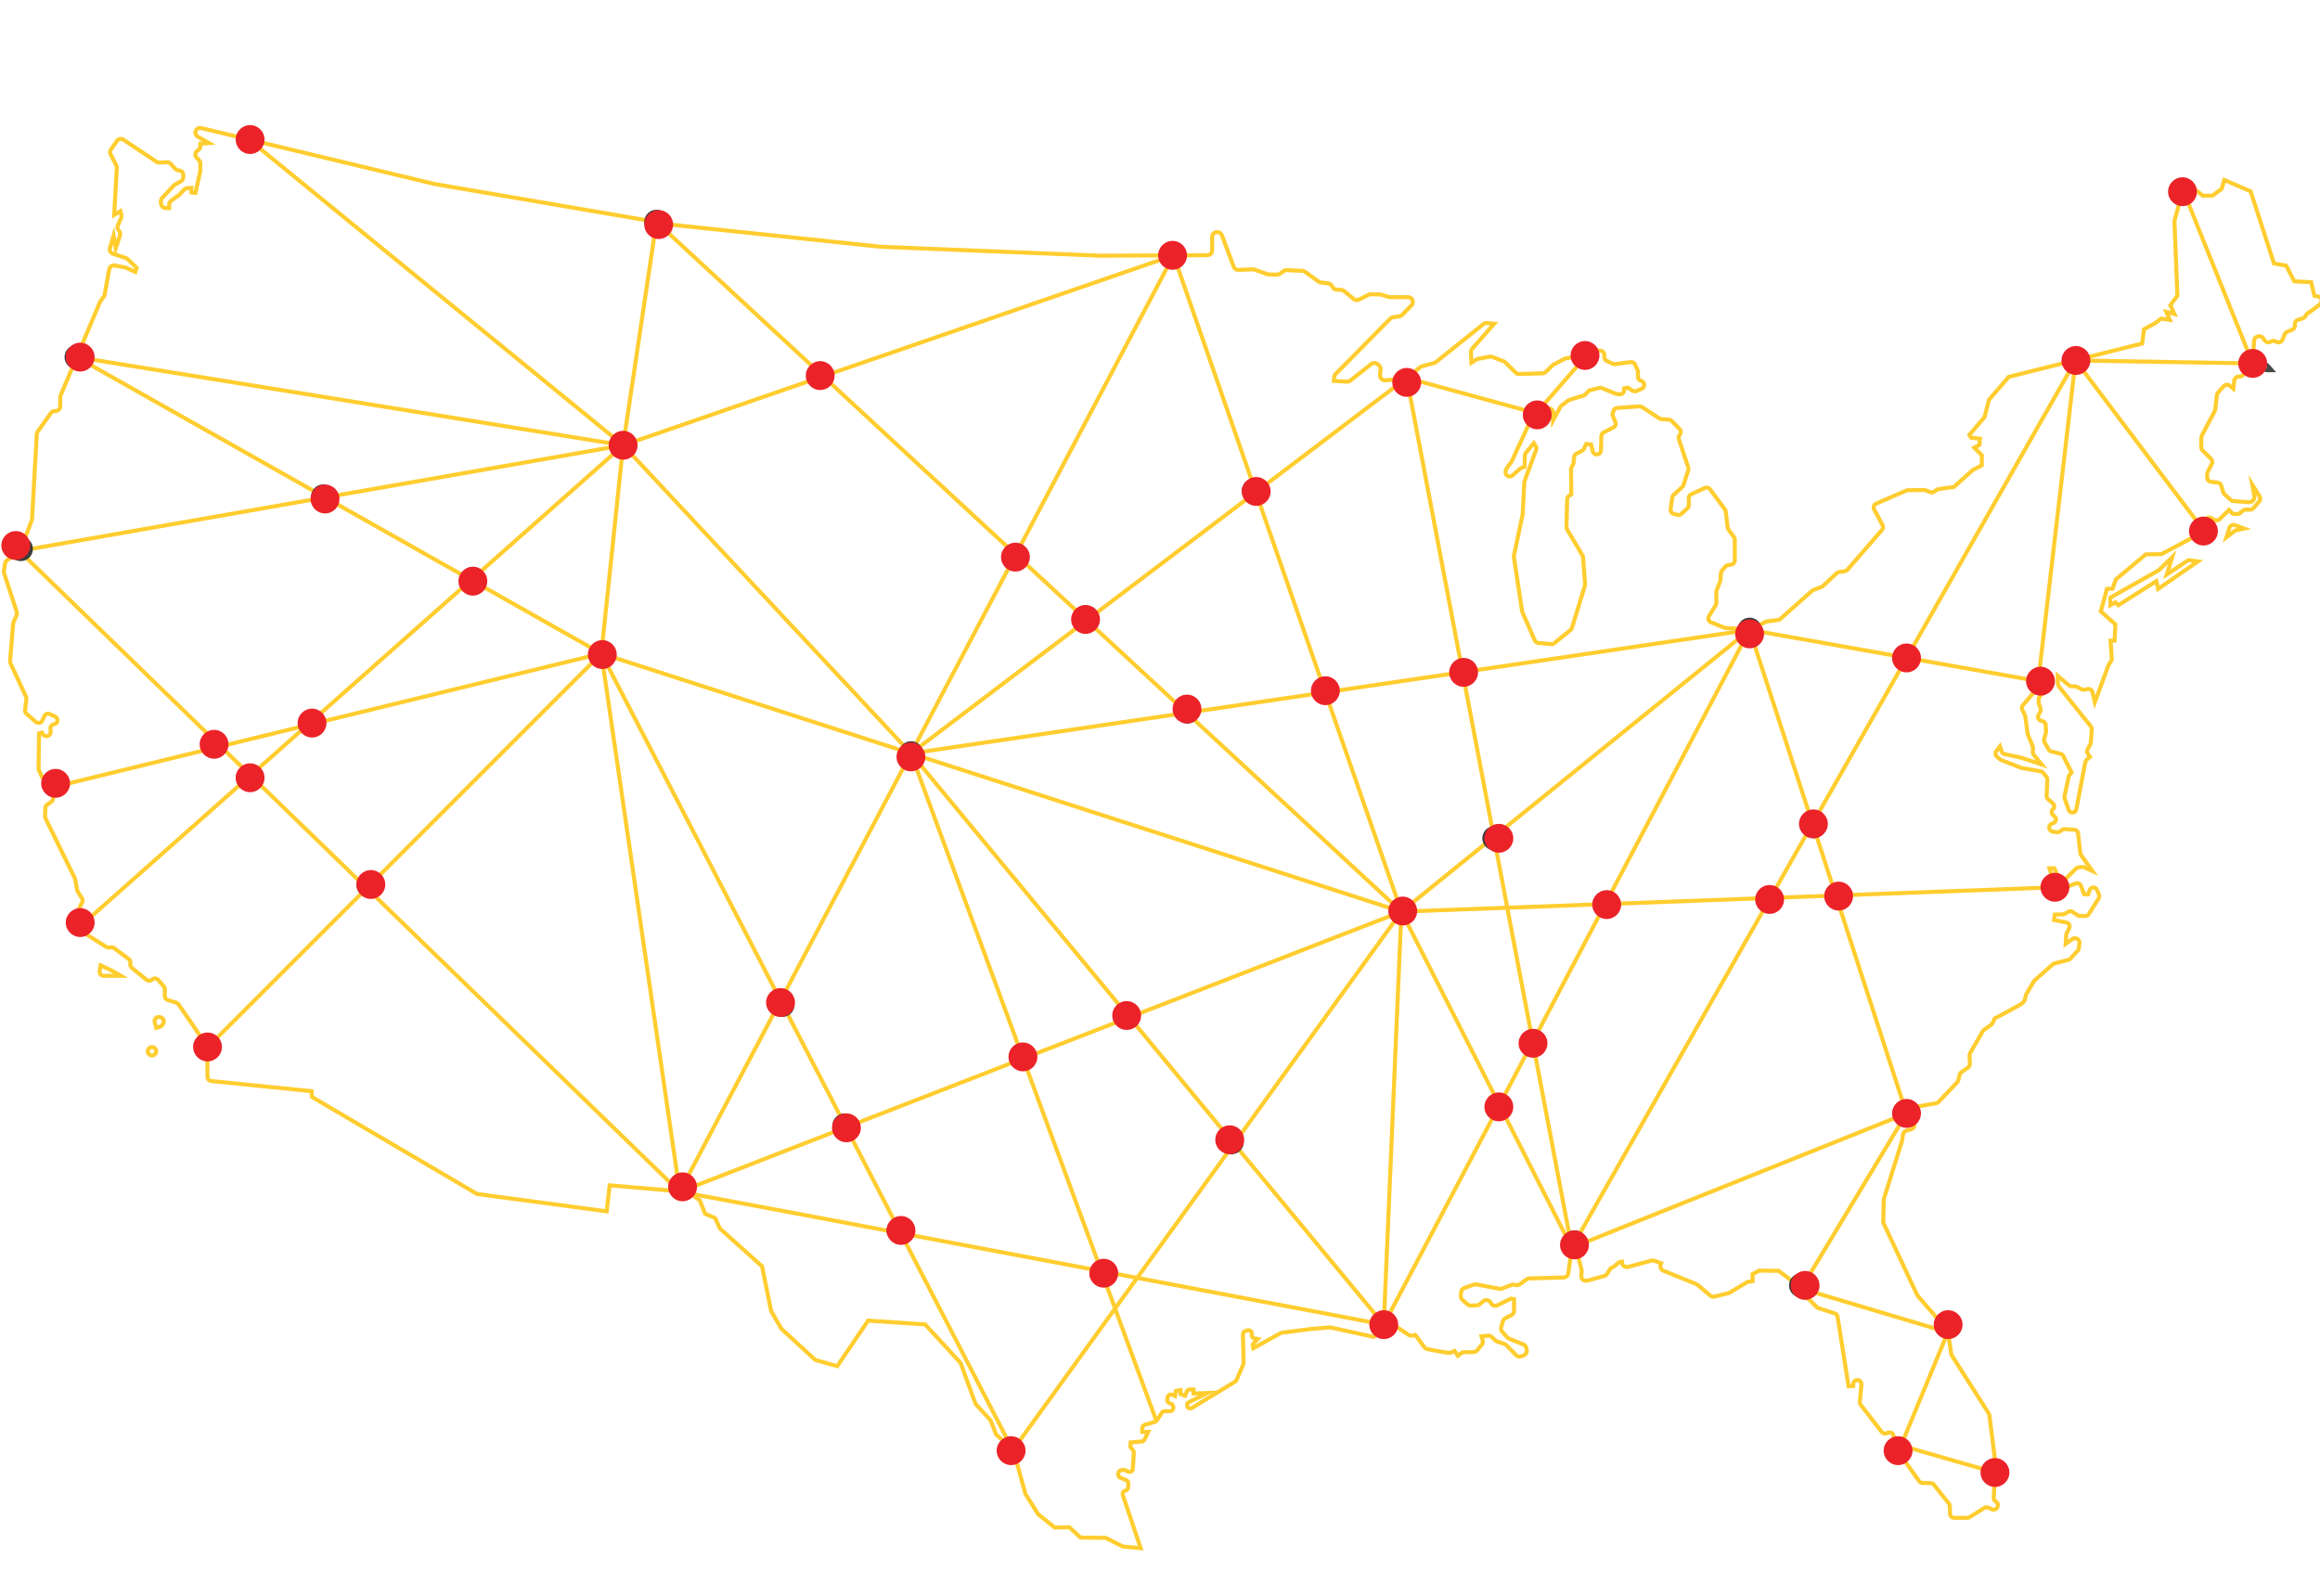 <?xml version="1.0" encoding="utf-8"?>
<!-- Generator: Adobe Illustrator 24.0.2, SVG Export Plug-In . SVG Version: 6.00 Build 0)  -->
<svg version="1.1" id="Layer_1" xmlns="http://www.w3.org/2000/svg" xmlns:xlink="http://www.w3.org/1999/xlink" x="0px" y="0px"
	 width="804px" height="553px" viewBox="0 0 804 553" style="enable-background:new 0 0 804 553;" xml:space="preserve">
<style type="text/css">
	.st0{fill:none;stroke:#FFCD2F;stroke-width:1.397;stroke-miterlimit:10;}
	.st1{fill:none;stroke:#484848;stroke-width:1.397;stroke-miterlimit:10;}
	.st2{fill:#3A3B3A;}
	.st3{fill:#EB2329;}
</style>
<g>
	<path class="st0" d="M19.07,248.33l-1.78-0.83c-0.73-0.34-1.6-0.02-1.94,0.72l-0.66,1.47c-0.4,0.89-1.55,1.14-2.28,0.5l-3.22-2.81
		c-0.36-0.31-0.54-0.78-0.49-1.25l0.44-3.92c0.03-0.26-0.01-0.53-0.13-0.77l-5.4-11.59c-0.11-0.23-0.15-0.48-0.13-0.73l1.08-13
		c0.01-0.16,0.05-0.32,0.12-0.47l1.09-2.46c0.14-0.33,0.16-0.7,0.05-1.04L1.3,198.29l0.46-3.02c0.06-0.41,0.29-0.79,0.62-1.04
		l4.29-3.27c0.24-0.18,0.42-0.43,0.53-0.71l3.79-9.86c0.06-0.16,0.1-0.32,0.11-0.49l1.65-29.45c0.02-0.31,0.12-0.6,0.3-0.85
		l4.6-6.46c0.3-0.43,0.8-0.68,1.32-0.68h0.27c0.89,0,1.62-0.73,1.62-1.62v-3.13c0-0.22,0.04-0.43,0.13-0.63l13.62-32.33
		c0.05-0.11,0.11-0.22,0.18-0.32l1.18-1.62c0.14-0.2,0.24-0.42,0.28-0.66l1.61-8.84c0.16-0.89,1.02-1.47,1.9-1.3l3.57,0.69
		c0.12,0.02,0.24,0.06,0.35,0.11l3.21,1.43l0.47-1.41l-3.12-3.03c-0.18-0.17-0.39-0.3-0.62-0.38l-4.46-1.46
		c-0.83-0.27-1.29-1.15-1.05-1.99l1.26-4.32l0.75,4.32l1.45-4.34c0.15-0.46,0.09-0.97-0.17-1.38l-0.43-0.68
		c-0.29-0.46-0.33-1.04-0.11-1.53l1.1-2.45c0.15-0.33,0.18-0.7,0.09-1.06l-0.33-1.33l-2.16,1.32l0.92-16.38
		c0.02-0.29-0.05-0.58-0.18-0.84l-1.97-3.81c-0.28-0.54-0.23-1.18,0.11-1.68l2.1-2.98c0.51-0.72,1.49-0.9,2.22-0.42l11.49,7.66
		c0.29,0.19,0.63,0.29,0.98,0.27l2.57-0.13c0.48-0.02,0.94,0.16,1.26,0.51l1.69,1.81c0.28,0.3,0.65,0.48,1.05,0.51l0.23,0.02
		c0.84,0.07,1.49,0.77,1.49,1.61v0.75c0,0.59-0.32,1.13-0.83,1.41l-2.14,1.2c-0.15,0.08-0.28,0.19-0.4,0.31l-3.96,4.28
		c-0.3,0.33-0.46,0.76-0.43,1.2l0.05,0.76c0.05,0.83,0.73,1.49,1.56,1.51l1.26,0.04v-1.24c0-0.52,0.25-1,0.66-1.31l2.7-1.97
		c0.08-0.06,0.15-0.12,0.21-0.19l1.64-1.71c0.27-0.28,0.63-0.46,1.02-0.49l1.46-0.13v1.6l1.41,0.19l1.65-7.44
		c0.03-0.12,0.04-0.23,0.04-0.35v-2.46c0-0.42-0.16-0.82-0.45-1.12l-0.81-0.83c-0.71-0.73-0.57-1.93,0.29-2.49l0.23-0.15
		c0.46-0.3,0.74-0.81,0.74-1.36v-0.9l3.01-0.19l-3.9-2.24c-0.33-0.19-0.59-0.49-0.72-0.85l0,0c-0.44-1.21,0.65-2.43,1.9-2.12
		l80.95,19.4c0.03,0.01,0.07,0.02,0.1,0.02L233.81,78l71.33,7.52l76.13,3.1l37.14-0.18c0.92,0,1.67-0.75,1.67-1.68v-4.63
		c0-0.97,0.82-1.74,1.78-1.67l0.14,0.01c0.66,0.04,1.24,0.47,1.47,1.09l4.08,10.9c0.25,0.68,0.92,1.12,1.65,1.09l4.85-0.21
		c0.21-0.01,0.43,0.02,0.63,0.09l4.52,1.59c0.17,0.06,0.34,0.09,0.51,0.09l2.84,0.07c0.36,0.01,0.72-0.1,1.01-0.31l1.33-0.94
		c0.3-0.22,0.67-0.32,1.04-0.31l5.41,0.24c0.33,0.01,0.65,0.12,0.91,0.32l4.69,3.4c0.23,0.17,0.5,0.27,0.78,0.31l2.55,0.32
		c0.5,0.06,0.94,0.34,1.21,0.76l0.42,0.65c0.3,0.47,0.81,0.76,1.36,0.78l1.46,0.05c0.37,0.01,0.72,0.15,1.01,0.38l3.42,2.8
		c0.51,0.42,1.22,0.5,1.81,0.2l3.35-1.68c0.25-0.12,0.52-0.18,0.79-0.18l3.11,0.08c0.15,0,0.3,0.03,0.44,0.07l2.65,0.8
		c0.16,0.05,0.32,0.07,0.49,0.07h6.16c0.23,0,0.47,0.05,0.68,0.14l0,0c1.07,0.48,1.34,1.87,0.52,2.71l-3.26,3.32
		c-0.26,0.26-0.6,0.43-0.96,0.48l-2.17,0.31c-0.36,0.05-0.7,0.22-0.96,0.48l-18.92,19.19c-0.27,0.27-0.44,0.63-0.48,1.02l-0.13,1.38
		l4.54,0.25c0.41,0.02,0.81-0.11,1.13-0.36l7.31-5.77c0.65-0.51,1.56-0.48,2.17,0.08l0.49,0.44c0.39,0.36,0.59,0.88,0.54,1.41
		l-0.19,1.88c-0.1,1.04,0.75,1.92,1.79,1.84l6.52-0.48c0.33-0.02,0.65-0.15,0.92-0.36l4.68-3.7c0.18-0.14,0.38-0.24,0.6-0.3
		l4.22-1.14c0.22-0.06,0.43-0.17,0.61-0.31l16.57-13.24c0.29-0.23,0.66-0.34,1.03-0.31l2.62,0.23l-7.7,8.77
		c-0.25,0.28-0.37,0.64-0.36,1.01l0.16,3.74l1.83-1.16c0.16-0.1,0.34-0.17,0.52-0.2l4.11-0.73c0.26-0.05,0.53-0.02,0.77,0.08
		l3.95,1.53c0.18,0.07,0.35,0.18,0.49,0.31l3.77,3.69c0.28,0.27,0.66,0.42,1.05,0.41l8.23-0.25c0.36-0.01,0.7-0.16,0.96-0.41
		l2.46-2.38c0.1-0.1,0.21-0.18,0.34-0.24l3.91-2.04c0.15-0.08,0.31-0.13,0.48-0.15l6.58-0.88c0.14-0.02,0.28-0.06,0.42-0.12
		l3.31-1.54c0.22-0.1,0.47-0.15,0.71-0.13l0.83,0.06c0.75,0.06,1.34,0.68,1.34,1.44v0.76c0,0.55,0.32,1.06,0.81,1.3l2.09,1.01
		c0.25,0.12,0.54,0.17,0.82,0.13l4.55-0.6l0.94-0.09c0.62-0.06,1.21,0.29,1.46,0.85l0.87,1.96c0.08,0.18,0.12,0.38,0.12,0.58v1.7
		c0,0.6,0.38,1.15,0.95,1.35l0.28,0.1c1.22,0.45,1.27,2.16,0.08,2.68l-1.82,0.79c-0.44,0.19-0.95,0.15-1.35-0.11l-1.7-1.09
		l-1.22,0.28l-0.03,0.68c-0.04,0.85-0.79,1.48-1.63,1.37l-1.07-0.14c-0.12-0.02-0.24-0.05-0.36-0.1l-4.65-1.91
		c-0.29-0.12-0.6-0.14-0.91-0.06l-3.15,0.81c-0.28,0.07-0.53,0.23-0.72,0.44l-0.85,0.96c-0.18,0.2-0.41,0.35-0.66,0.43l-4.9,1.5
		c-0.17,0.05-0.32,0.13-0.46,0.23l-2.37,1.81c-0.16,0.12-0.3,0.28-0.39,0.46l-2.48,4.61v-2.72c0-1.12-1.22-1.81-2.18-1.24
		l-1.95,1.16c-0.19,0.11-0.4,0.18-0.62,0.2l-1.08,0.09c-0.52,0.04-0.97,0.36-1.19,0.83l-7.29,15.83c-0.04,0.09-0.09,0.18-0.15,0.26
		l-1.61,2.17c-0.12,0.16-0.21,0.35-0.25,0.55l-0.13,0.58c-0.3,1.36,1.31,2.31,2.36,1.39l2.81-2.47l1.41-0.56l0.08-3.92
		c0.01-0.32,0.12-0.64,0.33-0.89l2.78-3.37l0.67,1.09c0.23,0.38,0.28,0.84,0.12,1.25l-4,10.79c-0.05,0.14-0.08,0.28-0.09,0.43
		l-0.55,10.94c0,0.08-0.01,0.15-0.03,0.23l-3.02,14.29c-0.04,0.17-0.04,0.34-0.01,0.52l2.85,18.73c0.02,0.13,0.05,0.25,0.11,0.36
		l4.28,9.76c0.21,0.48,0.66,0.81,1.18,0.86l4.49,0.43c0.38,0.04,0.75-0.08,1.05-0.32l5.69-4.61c0.22-0.18,0.39-0.42,0.47-0.7
		l4.49-14.64c0.05-0.17,0.07-0.35,0.06-0.53l-0.71-9.35c-0.02-0.22-0.08-0.44-0.2-0.63l-5.35-9.03c-0.14-0.23-0.21-0.5-0.2-0.77
		l0.25-9.64c0.01-0.47,0.25-0.9,0.64-1.16l0.79-0.52l-0.09-8.73c0-0.25,0.06-0.5,0.19-0.72l0.51-0.9c0.1-0.18,0.16-0.37,0.18-0.58
		l0.18-2.02c0.04-0.49,0.33-0.92,0.76-1.14l2.07-1.1c0.28-0.15,0.51-0.39,0.64-0.68l0.74-1.62l1.69,0.19l0.55,2.33
		c0.27,1.16,1.76,1.51,2.52,0.58l0,0c0.2-0.25,0.32-0.55,0.33-0.87l0.15-4.96c0.02-0.52,0.31-1,0.78-1.24l3.42-1.77
		c0.67-0.35,0.96-1.15,0.67-1.84l-0.87-2.08c-0.14-0.32-0.15-0.68-0.04-1.01l0.28-0.83c0.18-0.55,0.68-0.94,1.27-0.98l7.67-0.55
		c0.31-0.02,0.63,0.06,0.89,0.23l6.05,3.95c0.2,0.13,0.43,0.21,0.68,0.23l2.66,0.21c0.35,0.03,0.67,0.18,0.92,0.43l2.75,2.82
		c0.48,0.49,0.55,1.24,0.17,1.81l-0.28,0.41c-0.25,0.37-0.31,0.83-0.17,1.26l3.29,9.87c0.1,0.29,0.1,0.61,0,0.91l-1.71,5.21
		c-0.08,0.23-0.21,0.44-0.39,0.61l-3.01,2.78c-0.24,0.22-0.4,0.53-0.45,0.85l-0.59,4.07c-0.1,0.71,0.34,1.4,1.03,1.59l1.3,0.37
		c0.48,0.14,1,0.02,1.37-0.32l2.13-1.94c0.3-0.27,0.47-0.66,0.47-1.07v-2.48c0-0.56,0.33-1.07,0.83-1.31l4.77-2.22
		c0.62-0.29,1.36-0.1,1.77,0.45l5.18,7.02c0.15,0.2,0.24,0.44,0.27,0.69l0.66,5.55c0.03,0.24,0.12,0.48,0.26,0.67l1.95,2.7
		c0.18,0.25,0.27,0.54,0.27,0.84v7.23c0,0.71-0.51,1.31-1.21,1.42l-1.17,0.19c-0.34,0.06-0.66,0.23-0.88,0.5l-1.23,1.48
		c-0.2,0.24-0.31,0.53-0.33,0.84l-0.15,2.39c-0.01,0.16-0.04,0.31-0.1,0.45l-1.22,3c-0.07,0.17-0.11,0.36-0.11,0.54v3.91
		c0,0.27-0.07,0.53-0.21,0.76l-2.36,3.83c-0.47,0.76-0.14,1.76,0.69,2.1l4.77,1.91c0.14,0.06,0.29,0.09,0.44,0.1l8.2,0.52
		c0.26,0.02,0.53-0.04,0.76-0.16l4.77-2.51c0.15-0.08,0.32-0.13,0.49-0.15l3.81-0.48c0.29-0.04,0.56-0.16,0.78-0.35l11.03-9.78
		c0.13-0.11,0.27-0.2,0.43-0.26l2.89-1.12c0.17-0.07,0.33-0.16,0.46-0.29l4.82-4.48c0.22-0.2,0.5-0.34,0.8-0.37l1.91-0.25
		c0.35-0.05,0.67-0.22,0.9-0.48l12.05-13.87c0.39-0.45,0.47-1.1,0.18-1.63l-2.92-5.45c-0.4-0.74-0.08-1.67,0.7-2.01l10.42-4.52
		c0.17-0.08,0.36-0.12,0.55-0.12l5.61-0.09c0.2,0,0.4,0.04,0.58,0.11l1.47,0.62c0.44,0.18,0.94,0.14,1.34-0.11l1.16-0.74
		c0.18-0.11,0.37-0.18,0.58-0.21l5.23-0.71l6.48-5.83l3.2-1.69v-3.48l-2.63-2.63l1.79-0.94l0.19-2.16l-3.1-0.38l-0.56-0.94l5.26-6.2
		l1.5-5.92l6.86-7.99l46.24-11.56l0.66-4.98l3.85-2.07l2.07-1.6l3.01,0.47l-1.22-2.82l2.82,0.75l-1.41-3.01l2.44-3.29l-1.03-25.94
		l3.01-10.81l3.1-0.85l3.76,2.91h3.29l3.2-2.35l0.94-3.1l9.12,3.95l8.08,25l4.23,0.75l2.82,5.45l5.83,0.28l1.13,4.7l2.44,0.56v1.3
		c0,0.48-0.23,0.93-0.61,1.22l-3.05,2.27l-1.22,0.75l-0.82,1.17c-0.2,0.28-0.48,0.48-0.81,0.58l-1.6,0.47
		c-0.65,0.19-1.09,0.78-1.09,1.46v0.59c0,0.61-0.36,1.16-0.92,1.4l-1.8,0.77c-0.36,0.16-0.65,0.45-0.8,0.81l-0.77,1.86
		c-0.32,0.78-1.22,1.15-2,0.81l-0.59-0.25c-0.4-0.17-0.86-0.16-1.25,0.03l-0.41,0.19c-0.66,0.31-1.45,0.12-1.88-0.47l-0.65-0.89
		c-0.4-0.54-1.11-0.76-1.74-0.53l-0.34,0.12c-0.57,0.21-0.97,0.74-1,1.34l-0.43,7.76c-0.04,0.78-0.68,1.41-1.46,1.43l0,0
		c-0.77,0.03-1.39,0.62-1.46,1.38l-0.04,0.47c-0.07,0.75-0.67,1.33-1.42,1.38l-0.62,0.04c-0.74,0.04-1.34,0.61-1.42,1.34l-0.33,2.87
		l-1.22-1.03c-0.63-0.53-1.56-0.46-2.11,0.15l-1.98,2.21c-0.21,0.23-0.34,0.53-0.38,0.84l-0.57,4.97c-0.02,0.19-0.08,0.37-0.16,0.53
		l-4.49,8.55c-0.11,0.21-0.17,0.44-0.17,0.67l-0.07,3.32c-0.01,0.41,0.15,0.81,0.44,1.11l2.98,2.98c0.47,0.47,0.58,1.19,0.27,1.78
		l-1.46,2.79c-0.12,0.23-0.18,0.49-0.17,0.75l0.04,1.19c0.02,0.76,0.61,1.38,1.36,1.46l2.19,0.23c0.61,0.06,1.11,0.48,1.29,1.06
		l0.71,2.31c0.08,0.26,0.23,0.5,0.43,0.68l2.21,2c0.25,0.23,0.57,0.36,0.91,0.39l5.45,0.38c0.5,0.03,0.98-0.18,1.29-0.57l0.2-0.25
		c0.27-0.34,0.39-0.79,0.31-1.22l-0.72-4.02l2.51,4.03c0.35,0.57,0.29,1.3-0.14,1.8l-2,2.3c-0.29,0.33-0.71,0.52-1.14,0.52h-1.55
		c-0.37,0-0.73,0.14-1.01,0.38l-0.83,0.74c-0.28,0.25-0.64,0.38-1.01,0.38h-0.92c-0.42,0-0.82-0.17-1.11-0.48l-0.87-0.93l-3.29,3.22
		c-0.5,0.49-1.26,0.57-1.85,0.21l-0.91-0.56c-0.92-0.56-2.12-0.01-2.29,1.06l-0.47,2.94c-0.07,0.47-0.37,0.88-0.79,1.1l-13.81,7.35
		l-5.45,0.09l-10.34,8.65l-1.22,3.29h-1.88l-2.16,7.8l5.08,4.51l-0.28,5.64h-1.41l0.44,6.21c0.02,0.3-0.06,0.6-0.22,0.84l-0.78,1.18
		c-0.06,0.09-0.11,0.18-0.14,0.28l-4.74,12.82l-0.83-3.54c-0.17-0.7-0.85-1.15-1.56-1.02l-1.28,0.24c-0.3,0.06-0.6,0.01-0.87-0.13
		l-1.67-0.87c-0.18-0.09-0.37-0.14-0.56-0.15l-1.4-0.06c-0.3-0.01-0.58-0.12-0.81-0.32l-3.88-3.27l0.08,2.84
		c0.01,0.29,0.11,0.58,0.3,0.81l11.13,13.9c0.21,0.26,0.32,0.6,0.29,0.94l-0.32,4.64c-0.01,0.19-0.07,0.37-0.16,0.54l-0.99,1.86
		c-0.23,0.43-0.21,0.96,0.06,1.37l0.79,1.21l-1.12,0.91c-0.25,0.2-0.41,0.48-0.47,0.79l-3.17,16.47c-0.12,0.64-0.68,1.1-1.33,1.1
		l0,0c-0.57,0-1.08-0.36-1.27-0.9l-1.43-4c-0.08-0.24-0.1-0.49-0.05-0.74l1.52-7.05l0.94-1.22l-2.92-5.75
		c-0.18-0.35-0.49-0.6-0.87-0.7l-3.27-0.84c-0.35-0.09-0.65-0.32-0.84-0.63l-1.49-2.58c-0.18-0.32-0.23-0.7-0.13-1.05l0.62-2.14
		c0.04-0.15,0.06-0.3,0.05-0.45l-0.13-2.35c-0.03-0.55-0.38-1.02-0.9-1.2l-0.85-0.3c-0.78-0.28-1.13-1.19-0.74-1.92l0.64-1.17
		c0.19-0.34,0.22-0.75,0.08-1.12l-0.54-1.45c-0.06-0.15-0.09-0.31-0.09-0.47v-1.24c0-0.32,0.11-0.62,0.32-0.87l1.68-2
		c0.28-0.34,0.38-0.79,0.27-1.22l-0.28-1.04c-0.12-0.45-0.47-0.81-0.92-0.94l-1.16-0.35l-1.51,3.83c-0.05,0.14-0.13,0.27-0.23,0.38
		l-3.7,4.33c-0.35,0.41-0.42,0.98-0.19,1.47l0.93,1.92c0.06,0.13,0.1,0.27,0.12,0.41l0.79,5.91c0.02,0.11,0.04,0.22,0.09,0.33
		l1.7,4.17c0.07,0.18,0.11,0.37,0.1,0.57l-0.06,1.44c-0.01,0.33,0.1,0.66,0.31,0.92l2.77,3.36l-6.98-2.33
		c-0.05-0.02-0.1-0.03-0.14-0.04l-5.75-1.23c-0.47-0.1-0.85-0.44-1-0.89l-0.6-1.81l-1.29,1.7c-0.44,0.57-0.34,1.39,0.21,1.85l1.19,1
		c0.11,0.1,0.24,0.17,0.38,0.22l6.9,2.69c0.08,0.03,0.17,0.06,0.26,0.07l6.5,1.11c0.33,0.06,0.62,0.23,0.83,0.49l1.15,1.46
		c0.2,0.25,0.3,0.57,0.29,0.89l-0.24,5.72c-0.02,0.4,0.15,0.8,0.45,1.06l1.71,1.52c0.56,0.49,0.61,1.35,0.11,1.9l-0.19,0.21
		c-0.49,0.56-0.44,1.41,0.12,1.91l0.57,0.51c0.77,0.68,0.53,1.94-0.44,2.28l-0.54,0.19c-0.58,0.21-0.94,0.77-0.89,1.38l0.01,0.16
		c0.05,0.62,0.53,1.13,1.14,1.22l1.5,0.23c0.35,0.05,0.71-0.03,0.99-0.24l0.84-0.61c0.26-0.19,0.57-0.28,0.89-0.25l3.37,0.25
		c0.65,0.05,1.17,0.55,1.24,1.2l0.78,6.91c0.03,0.23,0.11,0.44,0.24,0.63l3.93,5.54l-2.78-1.26c-0.21-0.1-0.44-0.14-0.68-0.12
		l-1.32,0.11c-0.32,0.03-0.61,0.17-0.84,0.39l-3.3,3.3c-0.25,0.25-0.6,0.4-0.96,0.4h-0.73c-0.53,0-1.01-0.31-1.23-0.8l-1.33-2.96
		h-1.69l1.93,6.42c0.22,0.75,1.03,1.15,1.76,0.88l5.47-2.04c0.7-0.26,1.47,0.09,1.74,0.79l1.12,2.97h1.41l0.49-1.45
		c0.4-1.16,2.01-1.24,2.51-0.12l0.74,1.66c0.18,0.41,0.15,0.89-0.09,1.27l-3.45,5.52c-0.25,0.4-0.68,0.63-1.15,0.63h-1.94
		c-0.27,0-0.53-0.08-0.75-0.23l-1.78-1.19c-0.43-0.29-0.98-0.3-1.43-0.04l-1.23,0.72c-0.19,0.11-0.42,0.18-0.64,0.18l-2.85,0.08
		l-0.28,1.88l4.32,0.88c0.86,0.17,1.33,1.11,0.95,1.9l-0.93,1.96c-0.07,0.16-0.12,0.33-0.13,0.5l-0.17,3.03l2.38-1.71
		c0.39-0.28,0.9-0.33,1.34-0.13l0.27,0.12c0.54,0.24,0.85,0.8,0.79,1.39l-0.21,1.87c-0.03,0.28-0.15,0.55-0.35,0.76l-2.63,2.86
		c-0.18,0.19-0.41,0.33-0.66,0.4l-4.84,1.23c-0.21,0.05-0.4,0.16-0.56,0.3l-6.27,5.56c-0.1,0.09-0.19,0.2-0.26,0.32l-2.53,4.24
		c-0.18,0.31-0.31,0.64-0.37,0.99l-0.11,0.62c-0.16,0.88-0.7,1.64-1.48,2.08c-2.62,1.47-8.54,4.76-8.83,4.76
		c-0.22,0-0.53,0.68-0.75,1.26c-0.21,0.55-0.59,1.02-1.06,1.35l-2.12,1.5c-0.2,0.14-0.36,0.32-0.48,0.52l-4.37,7.53
		c-0.16,0.28-0.24,0.59-0.22,0.91l0.12,2.74c0.03,0.57-0.24,1.11-0.7,1.44l-2.21,1.55c-0.33,0.23-0.57,0.58-0.66,0.98l-0.41,1.76
		c-0.07,0.29-0.21,0.55-0.41,0.77l-6.45,6.79c-0.24,0.26-0.57,0.43-0.92,0.49l-8.77,1.55c-0.77,0.14-1.34,0.79-1.37,1.57l-0.01,0.18
		c-0.02,0.47,0.16,0.93,0.5,1.26l1.73,1.67c0.41,0.39,0.58,0.97,0.47,1.52l0,0c-0.12,0.61-0.57,1.1-1.17,1.27l-1.6,0.46
		c-0.61,0.18-1.07,0.69-1.18,1.32l-0.37,2.24c-0.01,0.08-0.03,0.15-0.05,0.22l-6.26,20l-0.19,8.08l11.76,25.1
		c0.06,0.12,0.13,0.23,0.21,0.32l10.13,11.67c0.18,0.2,0.29,0.45,0.33,0.72l1.12,7.66c0.03,0.2,0.1,0.38,0.2,0.55l12.83,20.16
		c0.11,0.17,0.18,0.37,0.21,0.58l2.11,16.67c0.01,0.08,0.01,0.17,0.01,0.25l-0.61,11.71c-0.03,0.53,0.24,1.02,0.7,1.28l0.05,0.03
		c0.58,0.34,0.84,1.04,0.62,1.67l-0.07,0.19c-0.27,0.78-1.14,1.16-1.89,0.82l-1.31-0.58c-0.42-0.19-0.91-0.15-1.31,0.09l-5.23,3.25
		c-0.22,0.14-0.48,0.21-0.74,0.21h-4.55c-0.75,0-1.37-0.59-1.4-1.34l-0.11-2.8c-0.01-0.3-0.12-0.58-0.3-0.82l-5.23-6.55
		c-0.26-0.32-0.65-0.52-1.06-0.53l-2.87-0.06c-0.44-0.01-0.85-0.23-1.11-0.59l-6.9-9.65c-0.3-0.42-0.35-0.98-0.11-1.44l0.75-1.5
		l-1.79-0.09l-0.9-3.23c-0.22-0.79-1.07-1.22-1.84-0.93l-0.61,0.23c-0.58,0.22-1.22,0.03-1.6-0.46l-7.3-9.46
		c-0.22-0.28-0.32-0.63-0.29-0.98l0.54-6.04c0.05-0.51-0.2-1.01-0.63-1.3l0,0c-0.9-0.59-2.1,0.01-2.17,1.09l-0.05,0.78l-1.6,0.09
		l-3.81-24.15c-0.08-0.52-0.45-0.95-0.95-1.11l-5.73-1.88c-0.21-0.07-0.4-0.19-0.55-0.34l-2.77-2.77l-1.69-0.66l-0.85-3.2
		l-7.89-5.92l-6.67-0.09l-2.35,1.22v2.44l-1.79,0.28l-6.39,3.85l-5.01,1.21c-0.52,0.13-1.06,0-1.47-0.34l-4.41-3.71
		c-0.13-0.11-0.28-0.2-0.44-0.27l-11.4-4.64c-0.84-0.34-1.26-1.3-0.93-2.14l0.17-0.45l-2.42-0.86c-0.32-0.11-0.67-0.13-0.99-0.04
		l-8.08,2.17c-1.01,0.27-2.02-0.44-2.1-1.48l-0.03-0.35l-0.94,0.19l-1.37,1.2c-0.09,0.08-0.18,0.14-0.28,0.2l-0.98,0.55
		c-0.25,0.14-0.46,0.34-0.6,0.58l-0.93,1.51c-0.22,0.36-0.57,0.62-0.98,0.74l-5.9,1.62c-1.14,0.31-2.24-0.63-2.1-1.81l0.15-1.28
		c0.02-0.2,0.01-0.41-0.04-0.6l-1.99-7.88l-1.32-0.09l-1.3,9.13c-0.12,0.81-0.8,1.41-1.61,1.44l-11.89,0.32
		c-0.34,0.01-0.66,0.12-0.93,0.32l-2.37,1.71c-0.38,0.28-0.86,0.38-1.32,0.28l-0.58-0.12c-0.31-0.07-0.64-0.04-0.94,0.07l-3.33,1.26
		c-0.29,0.11-0.6,0.14-0.9,0.08l-8.02-1.52c-0.29-0.06-0.6-0.03-0.88,0.07l-3.26,1.18c-0.61,0.22-1.04,0.78-1.1,1.43l-0.11,1.28
		c-0.05,0.53,0.16,1.06,0.57,1.41l1.78,1.55c0.32,0.28,0.73,0.42,1.15,0.41l1.98-0.06c0.37-0.01,0.72-0.14,1-0.37l1.35-1.09
		c0.85-0.69,2.13-0.39,2.58,0.62l0,0c0.39,0.87,1.42,1.24,2.27,0.82l4.74-2.33l1.03,0.19v4.05c0,0.63-0.35,1.2-0.91,1.49l-2.11,1.08
		c-0.41,0.21-0.72,0.59-0.85,1.03l-0.59,2.07c-0.16,0.55-0.02,1.15,0.37,1.58l1.76,1.95c0.17,0.19,0.38,0.33,0.61,0.43l4.98,2.04
		c0.54,0.22,0.93,0.71,1.02,1.28l0.11,0.66c0.13,0.78-0.31,1.53-1.04,1.82l-0.82,0.32c-0.63,0.25-1.34,0.09-1.81-0.39l-3.36-3.44
		c-0.18-0.19-0.41-0.33-0.65-0.41l-2.57-0.88c-0.23-0.08-0.44-0.21-0.61-0.37l-1.25-1.19c-0.35-0.33-0.83-0.5-1.31-0.46l-2.25,0.21
		l0.41,1.41c0.15,0.53,0.04,1.1-0.31,1.53l-1.58,1.92c-0.31,0.38-0.77,0.6-1.26,0.61l-3.36,0.07c-0.37,0.01-0.73,0.14-1.02,0.37
		l-1.06,0.86l-1.13-1.69l-1.33,0.56c-0.3,0.12-0.62,0.16-0.94,0.11l-3.28-0.57l-3.87-0.73c-0.41-0.08-0.78-0.31-1.03-0.64
		l-3.18-4.27l-0.99,0.22c-0.45,0.1-0.91,0.01-1.29-0.24l-4.95-3.3c-0.25-0.16-0.53-0.26-0.83-0.28l-2.77-0.16
		c-0.88-0.05-1.66,0.59-1.76,1.47l-0.11,0.93c-0.05,0.44-0.28,0.85-0.63,1.12l-1.14,0.89l-15.04-3.29l-6.58,0.56l-10.12,1.29
		c-0.14,0.02-0.28,0.06-0.41,0.13l-9.49,5.25l-0.28-1.22l1.79-1.97l-1.16-0.2c-0.57-0.1-0.98-0.61-0.94-1.19l0.03-0.46
		c0.05-0.81-0.75-1.42-1.52-1.14l-0.79,0.28c-0.47,0.16-0.77,0.61-0.76,1.11l0.25,9.82c0,0.17-0.03,0.33-0.09,0.48l-2.39,5.54
		c-0.09,0.22-0.25,0.4-0.45,0.52l-14.96,9.12c-0.58,0.35-1.33,0.13-1.62-0.48l0,0c-0.27-0.57-0.03-1.24,0.53-1.52l6.5-3.17
		l-4.89,0.19v-1.41h-1.29c-0.47,0-0.89,0.29-1.06,0.73l-0.56,1.44l-1.6-0.56v-1.41l-1.6,0.28l-0.28,1.79l-0.96-0.44
		c-0.66-0.3-1.44,0.09-1.59,0.8l-0.16,0.76c-0.12,0.55,0.18,1.1,0.7,1.3l0.62,0.24c0.39,0.15,0.67,0.51,0.72,0.93l0.05,0.39
		c0.08,0.68-0.45,1.28-1.13,1.28h-1.86c-0.38,0-0.74,0.19-0.95,0.51l-1.78,2.71c-0.15,0.23-0.37,0.39-0.63,0.47l-3.57,1.05
		c-0.49,0.14-0.82,0.59-0.82,1.1v1.31h2.07l-1.31,2.7c-0.18,0.36-0.53,0.61-0.93,0.64l-3.86,0.32l-0.09,1.6l0.94,1.16
		c0.18,0.22,0.27,0.5,0.25,0.79l-0.34,5.61c-0.05,0.8-0.88,1.3-1.61,0.97l-1.1-0.5c-0.2-0.09-0.42-0.12-0.63-0.09l-0.71,0.1
		c-0.54,0.08-0.96,0.53-0.98,1.08l-0.02,0.42c-0.02,0.48,0.26,0.92,0.7,1.1l2.09,0.88c0.45,0.19,0.73,0.64,0.7,1.12l-0.09,1.41
		c-0.03,0.48-0.35,0.88-0.81,1.02l-0.28,0.09c-0.62,0.19-0.95,0.85-0.75,1.46l6.2,18.43l-6.2-0.56l-5.92-3.01l-8.74-0.09l-3.85-3.57
		l-5.08,0.09l-5.73-4.61l-4.42-7.05l-4.23-15.32l-5.92-5.26l-1.97-4.98l-5.17-5.64l-5.17-14.19l-12.31-13.35l-19.74-1.32
		l-10.71,15.79l-7.61-2.16l-11.75-10.81l-3.57-6.2l-3.1-15.41l-14.66-13.16l-1.6-3.57l-3.48-1.5l-1.88-4.7l-3.95-2.82l-27.26-2.35
		l-1.03,9.02l-44.92-6.01l-57.24-33.65l-0.09-1.97l-34.79-3.53c-0.74-0.07-1.3-0.69-1.3-1.43l-0.08-10.19
		c0-0.29-0.09-0.57-0.25-0.81l-9.71-14.16c-0.18-0.27-0.45-0.47-0.76-0.56l-2.99-0.93c-0.62-0.19-1.03-0.77-1.02-1.42l0.05-2.29
		c0.01-0.36-0.12-0.72-0.36-0.99l-1.99-2.27c-0.52-0.59-1.41-0.66-2.02-0.16l-0.16,0.13c-0.53,0.44-1.3,0.44-1.84,0.01l-5.09-4.15
		c-0.36-0.29-0.55-0.73-0.53-1.19l0.03-0.66c0.02-0.48-0.2-0.94-0.58-1.23l-5.09-3.78c-0.32-0.23-0.72-0.33-1.1-0.27l-0.54,0.09
		c-0.35,0.06-0.71-0.01-1.01-0.2l-8.81-5.57c-0.43-0.27-0.68-0.74-0.68-1.24l0.08-6.43c0-0.24,0.07-0.48,0.18-0.69l0.81-1.47
		c0.26-0.46,0.24-1.03-0.04-1.48l-1.46-2.33c-0.1-0.16-0.17-0.33-0.2-0.51l-0.67-3.66c-0.02-0.13-0.07-0.26-0.12-0.38l-10.19-20.84
		c-0.1-0.21-0.15-0.44-0.15-0.67l0.07-2.85c0.01-0.45,0.23-0.88,0.6-1.14l1.52-1.1c0.34-0.24,0.56-0.62,0.59-1.04l0.4-4.22
		c0.06-0.63-0.29-1.22-0.87-1.47l-2.65-1.14c-0.33-0.14-0.6-0.4-0.75-0.73l-1.04-2.29c-0.09-0.2-0.13-0.41-0.13-0.62l0.18-12.17
		l1.03-0.28l0.23,0.46c0.72,1.41,2.85,0.82,2.74-0.76l-0.07-1.06c-0.05-0.69,0.39-1.31,1.06-1.5l0.44-0.12
		C20.15,250.68,20.29,248.9,19.07,248.33z"/>
	<path class="st0" d="M734.11,209.76l-1-1l-1.75,1v-2.63l16.79-9.52l4.64-4.51l-1.88,6.01l7.03-4.69c0.32-0.21,0.7-0.29,1.07-0.24
		l2.68,0.41l-13.78,9.52l-0.63-2.69L734.11,209.76z"/>
	<path class="st0" d="M771.58,186.2l1.02-3.23c0.26-0.83,1.17-1.27,1.99-0.96l3.13,1.19l-2.72,0.56c-0.23,0.05-0.44,0.14-0.63,0.29
		L771.58,186.2z"/>
	<path class="st1" d="M785.58,128.31c-0.71,0-1.33-0.49-1.48-1.19l-0.49-2.19l2.03,1.61c0.07,0.05,0.13,0.11,0.19,0.18l1.42,1.59
		H785.58z"/>
	<path class="st0" d="M34.88,334.57l-0.11,0.61l-0.23,1.33c-0.15,0.89,0.53,1.7,1.43,1.7h5.92l-3.08-1.78
		c-0.04-0.02-0.07-0.04-0.11-0.06L34.88,334.57z"/>
	<path class="st0" d="M51.25,364.64L51.25,364.64c0.16,0.82,0.98,1.33,1.79,1.13l0,0c1.07-0.28,1.45-1.61,0.69-2.41l0,0
		C52.72,362.31,50.97,363.21,51.25,364.64z"/>
	<path class="st0" d="M55.5,352.55c-1.11-0.4-2.21,0.64-1.88,1.77c0.29,1.02,0.56,1.93,0.56,1.93l1.36-0.45
		c0.34-0.11,0.62-0.34,0.8-0.65l0.23-0.4c0.45-0.79,0.09-1.79-0.77-2.09L55.5,352.55z"/>
	<polyline class="st0" points="86.27,48.36 215.95,154.32 6.66,190.96 235.55,413.08 208.4,226.5 215.95,154.32 406.71,88.49 
		485.66,315.97 606.33,218.29 706.35,236.08 719.29,124.93 780.68,125.95 756.54,65.87 	"/>
	<polyline class="st0" points="18.68,272.75 208.4,226.5 26.58,123.77 215.95,154.32 227.48,76.92 485.66,315.97 	"/>
	<polyline class="st0" points="406.71,88.49 235.55,413.08 485.66,315.97 208.4,226.5 71.69,363.21 	"/>
	<path class="st0" d="M235.55,413.08c2.86,0.25,244,46.01,244,46.01L315.69,261.12l-99.74-106.8L27.24,321.54"/>
	<polyline class="st0" points="549.79,123.2 532.38,143.24 487.5,130.97 315.69,261.12 606.33,218.29 660.71,385.89 544.7,432.41 
		485.66,315.97 351.01,502.61 208.4,226.5 	"/>
	<polyline class="st0" points="712.14,307.53 485.66,315.97 479.55,459.1 606.33,218.29 	"/>
	<polyline class="st0" points="487.5,130.97 544.7,432.41 719.29,124.93 763.61,183.73 	"/>
	<polyline class="st0" points="660.71,385.89 624.21,446.6 675.02,461.76 658.8,501.01 691.36,510.35 	"/>
	<line class="st0" x1="315.69" y1="261.12" x2="400.76" y2="492.49"/>
	<circle class="st2" cx="208.4" cy="226.5" r="4.22"/>
	<circle class="st2" cx="315.69" cy="261.12" r="4.22"/>
	<circle class="st2" cx="271.13" cy="348.24" r="4.22"/>
	<circle class="st2" cx="292.68" cy="390.12" r="4.22"/>
	<circle class="st2" cx="354" cy="365.81" r="4.22"/>
	<circle class="st2" cx="311.46" cy="426.4" r="4.22"/>
	<path class="st2" d="M354.85,502.55c0,2.33-1.89,4.22-4.22,4.22c-2.33,0-4.22-1.89-4.22-4.22c0-2.33,1.89-4.22,4.22-4.22
		C352.96,498.33,354.85,500.22,354.85,502.55z"/>
	<circle class="st2" cx="382.5" cy="441.28" r="4.22"/>
	<circle class="st2" cx="426.8" cy="395.84" r="4.22"/>
	<path class="st2" d="M395.17,352.46c0,2.33-1.89,4.22-4.22,4.22c-2.33,0-4.22-1.89-4.22-4.22c0-2.33,1.89-4.22,4.22-4.22
		C393.28,348.24,395.17,350.13,395.17,352.46z"/>
	<circle class="st2" cx="406.71" cy="88.49" r="4.22"/>
	<circle class="st2" cx="487.5" cy="132.53" r="4.22"/>
	<circle class="st2" cx="532.74" cy="143.79" r="4.22"/>
	<path class="st2" d="M553.58,123.2c0,2.33-1.89,4.22-4.22,4.22c-2.33,0-4.22-1.89-4.22-4.22c0-2.33,1.89-4.22,4.22-4.22
		C551.69,118.98,553.58,120.87,553.58,123.2z"/>
	<circle class="st2" cx="606.33" cy="218.29" r="4.22"/>
	<circle class="st2" cx="557.08" cy="312.91" r="4.22"/>
	<path class="st2" d="M523.65,383.63c0,2.33-1.89,4.22-4.22,4.22c-2.33,0-4.22-1.89-4.22-4.22s1.89-4.22,4.22-4.22
		C521.76,379.41,523.65,381.3,523.65,383.63z"/>
	<circle class="st2" cx="531.27" cy="361.59" r="4.22"/>
	<circle class="st2" cx="613.27" cy="311.74" r="4.22"/>
	<circle class="st2" cx="628.44" cy="286.31" r="4.22"/>
	<path class="st2" d="M511.44,233.03c0,2.33-1.89,4.22-4.22,4.22c-2.33,0-4.22-1.89-4.22-4.22c0-2.33,1.89-4.22,4.22-4.22
		C509.55,228.81,511.44,230.7,511.44,233.03z"/>
	<circle class="st2" cx="517.92" cy="290.54" r="4.22"/>
	<circle class="st2" cx="637.18" cy="310.58" r="4.22"/>
	<circle class="st2" cx="660.71" cy="385.89" r="4.22"/>
	<circle class="st2" cx="624.21" cy="445.5" r="4.22"/>
	<path class="st2" d="M679.36,459.1c0,2.33-1.89,4.22-4.22,4.22c-2.33,0-4.22-1.89-4.22-4.22c0-2.33,1.89-4.22,4.22-4.22
		C677.46,454.87,679.36,456.76,679.36,459.1z"/>
	<circle class="st2" cx="719.41" cy="124.93" r="4.22"/>
	<circle class="st2" cx="756.35" cy="66.44" r="4.22"/>
	<path class="st2" d="M784.9,125.95c0,2.33-1.89,4.22-4.22,4.22c-2.33,0-4.22-1.89-4.22-4.22c0-2.33,1.89-4.22,4.22-4.22
		C783.01,121.73,784.9,123.62,784.9,125.95z"/>
	<circle class="st2" cx="660.71" cy="228.24" r="4.22"/>
	<path class="st2" d="M220.18,154.32c0,2.33-1.89,4.22-4.22,4.22c-2.33,0-4.22-1.89-4.22-4.22c0-2.33,1.89-4.22,4.22-4.22
		C218.29,150.09,220.18,151.98,220.18,154.32z"/>
	<path class="st2" d="M288.46,129.53c0,2.33-1.89,4.22-4.22,4.22c-2.33,0-4.22-1.89-4.22-4.22c0-2.33,1.89-4.22,4.22-4.22
		C286.57,125.3,288.46,127.19,288.46,129.53z"/>
	<circle class="st2" cx="351.9" cy="193.09" r="4.22"/>
	<circle class="st2" cx="375.96" cy="214.06" r="4.22"/>
	<circle class="st2" cx="459.6" cy="239.12" r="4.22"/>
	<path class="st2" d="M415.7,246.56c0,2.33-1.89,4.22-4.22,4.22c-2.33,0-4.22-1.89-4.22-4.22c0-2.33,1.89-4.22,4.22-4.22
		C413.81,242.34,415.7,244.23,415.7,246.56z"/>
	<circle class="st2" cx="434.55" cy="170.11" r="4.22"/>
	<circle class="st2" cx="112.02" cy="172.11" r="4.22"/>
	<circle class="st2" cx="163.87" cy="200.67" r="4.22"/>
	<path class="st2" d="M78.64,258.11c0,2.33-1.89,4.22-4.22,4.22c-2.33,0-4.22-1.89-4.22-4.22c0-2.33,1.89-4.22,4.22-4.22
		C76.75,253.88,78.64,255.78,78.64,258.11z"/>
	<circle class="st2" cx="107.8" cy="250.79" r="4.22"/>
	<path class="st2" d="M90.9,269.56c0,2.33-1.89,4.22-4.22,4.22c-2.33,0-4.22-1.89-4.22-4.22c0-2.33,1.89-4.22,4.22-4.22
		C89.01,265.34,90.9,267.23,90.9,269.56z"/>
	<path class="st2" d="M131.97,306.71c0,2.33-1.89,4.22-4.22,4.22s-4.22-1.89-4.22-4.22c0-2.33,1.89-4.22,4.22-4.22
		S131.97,304.37,131.97,306.71z"/>
	<circle class="st2" cx="227.48" cy="76.92" r="4.22"/>
	<path class="st2" d="M90.9,48.36c0,2.33-1.89,4.22-4.22,4.22c-2.33,0-4.22-1.89-4.22-4.22s1.89-4.22,4.22-4.22
		C89.01,44.13,90.9,46.03,90.9,48.36z"/>
	<path class="st2" d="M30.81,123.77c0,2.33-1.89,4.22-4.22,4.22c-2.33,0-4.22-1.89-4.22-4.22c0-2.33,1.89-4.22,4.22-4.22
		C28.92,119.54,30.81,121.43,30.81,123.77z"/>
	<circle class="st2" cx="7.19" cy="190.25" r="4.22"/>
	<path class="st2" d="M23.43,272.04c0,2.33-1.89,4.22-4.22,4.22c-2.33,0-4.22-1.89-4.22-4.22c0-2.33,1.89-4.22,4.22-4.22
		C21.54,267.82,23.43,269.71,23.43,272.04z"/>
	<circle class="st2" cx="27.79" cy="320.19" r="4.22"/>
	<path class="st2" d="M75.92,363.21c0,2.33-1.89,4.22-4.22,4.22c-2.33,0-4.22-1.89-4.22-4.22c0-2.33,1.89-4.22,4.22-4.22
		C74.03,358.98,75.92,360.87,75.92,363.21z"/>
	<circle class="st2" cx="236.55" cy="411.34" r="4.22"/>
	<circle class="st2" cx="485.66" cy="315.97" r="4.22"/>
	<circle class="st2" cx="545.64" cy="430.62" r="4.22"/>
	<path class="st2" d="M662.27,502.51c0,2.33-1.89,4.22-4.22,4.22c-2.33,0-4.22-1.89-4.22-4.22c0-2.33,1.89-4.22,4.22-4.22
		C660.38,498.29,662.27,500.18,662.27,502.51z"/>
	<circle class="st2" cx="691.36" cy="510.35" r="4.22"/>
	<path class="st2" d="M483.78,459.1c0,2.33-1.89,4.22-4.22,4.22s-4.22-1.89-4.22-4.22c0-2.33,1.89-4.22,4.22-4.22
		S483.78,456.76,483.78,459.1z"/>
	<path class="st2" d="M715.18,307.53c0,1.68-1.36,3.04-3.04,3.04c-1.68,0-3.04-1.36-3.04-3.04c0-1.68,1.36-3.04,3.04-3.04
		C713.82,304.49,715.18,305.85,715.18,307.53z"/>
	<path class="st2" d="M709.4,236.08c0,1.68-1.36,3.04-3.04,3.04c-1.68,0-3.04-1.36-3.04-3.04c0-1.68,1.36-3.04,3.04-3.04
		C708.03,233.03,709.4,234.4,709.4,236.08z"/>
	<circle class="st2" cx="763.61" cy="183.16" r="3.04"/>
	<circle class="st3" cx="5.47" cy="189.06" r="5"/>
	<circle class="st3" cx="390.45" cy="351.96" r="5"/>
	<circle class="st3" cx="354.5" cy="366.31" r="5"/>
	<circle class="st3" cx="293.33" cy="390.89" r="5"/>
	<circle class="st3" cx="236.55" cy="411.34" r="5"/>
	<circle class="st3" cx="315.69" cy="262.33" r="5"/>
	<circle class="st3" cx="270.49" cy="347.46" r="5"/>
	<circle class="st3" cx="459.31" cy="239.39" r="5"/>
	<circle class="st3" cx="411.36" cy="245.74" r="5"/>
	<circle class="st3" cx="208.73" cy="226.86" r="5"/>
	<circle class="st3" cx="163.87" cy="201.43" r="5"/>
	<circle class="st3" cx="108.14" cy="250.61" r="5"/>
	<circle class="st3" cx="74.19" cy="257.96" r="5"/>
	<circle class="st3" cx="86.67" cy="269.56" r="5"/>
	<circle class="st3" cx="128.52" cy="306.55" r="5"/>
	<circle class="st3" cx="382.5" cy="441.28" r="5"/>
	<circle class="st3" cx="312.24" cy="426.46" r="5"/>
	<circle class="st3" cx="519.43" cy="290.54" r="5"/>
	<circle class="st3" cx="486.12" cy="315.75" r="5"/>
	<circle class="st3" cx="479.55" cy="459.1" r="5"/>
	<circle class="st3" cx="350.4" cy="502.78" r="5"/>
	<circle class="st3" cx="519.43" cy="383.63" r="5"/>
	<circle class="st3" cx="426.16" cy="395.03" r="5"/>
	<circle class="st3" cx="112.64" cy="172.95" r="5"/>
	<circle class="st3" cx="27.79" cy="123.77" r="5"/>
	<circle class="st3" cx="27.79" cy="319.75" r="5"/>
	<circle class="st3" cx="71.92" cy="362.86" r="5"/>
	<circle class="st3" cx="19.27" cy="271.49" r="5"/>
	<circle class="st3" cx="215.95" cy="154.32" r="5"/>
	<circle class="st3" cx="376.2" cy="214.69" r="5"/>
	<circle class="st3" cx="351.9" cy="193.09" r="5"/>
	<circle class="st3" cx="284.24" cy="130.18" r="5"/>
	<circle class="st3" cx="228.26" cy="77.83" r="5"/>
	<circle class="st3" cx="406.36" cy="88.49" r="5"/>
	<circle class="st3" cx="86.67" cy="48.36" r="5"/>
	<circle class="st3" cx="487.5" cy="132.53" r="5"/>
	<circle class="st3" cx="435.34" cy="170.33" r="5"/>
	<circle class="st3" cx="531.27" cy="361.59" r="5"/>
	<circle class="st3" cx="556.8" cy="313.52" r="5"/>
	<circle class="st3" cx="606.33" cy="219.69" r="5"/>
	<circle class="st3" cx="507.22" cy="233.03" r="5"/>
	<circle class="st3" cx="613.27" cy="311.74" r="5"/>
	<circle class="st3" cx="545.64" cy="431.46" r="5"/>
	<circle class="st3" cx="660.71" cy="385.89" r="5"/>
	<circle class="st3" cx="628.44" cy="285.54" r="5"/>
	<circle class="st3" cx="637.18" cy="310.58" r="5"/>
	<circle class="st3" cx="625.56" cy="445.5" r="5"/>
	<circle class="st3" cx="675.13" cy="459.1" r="5"/>
	<circle class="st3" cx="657.78" cy="502.78" r="5"/>
	<circle class="st3" cx="691.36" cy="510.35" r="5"/>
	<circle class="st3" cx="712.14" cy="307.52" r="5"/>
	<circle class="st3" cx="660.71" cy="228.03" r="5"/>
	<circle class="st3" cx="707.14" cy="236.08" r="5"/>
	<circle class="st3" cx="719.41" cy="124.93" r="5"/>
	<circle class="st3" cx="763.61" cy="184.06" r="5"/>
	<circle class="st3" cx="780.68" cy="125.95" r="5"/>
	<circle class="st3" cx="756.35" cy="66.44" r="5"/>
	<circle class="st3" cx="532.74" cy="143.79" r="5"/>
	<circle class="st3" cx="549.29" cy="123.2" r="5"/>
</g>
</svg>

